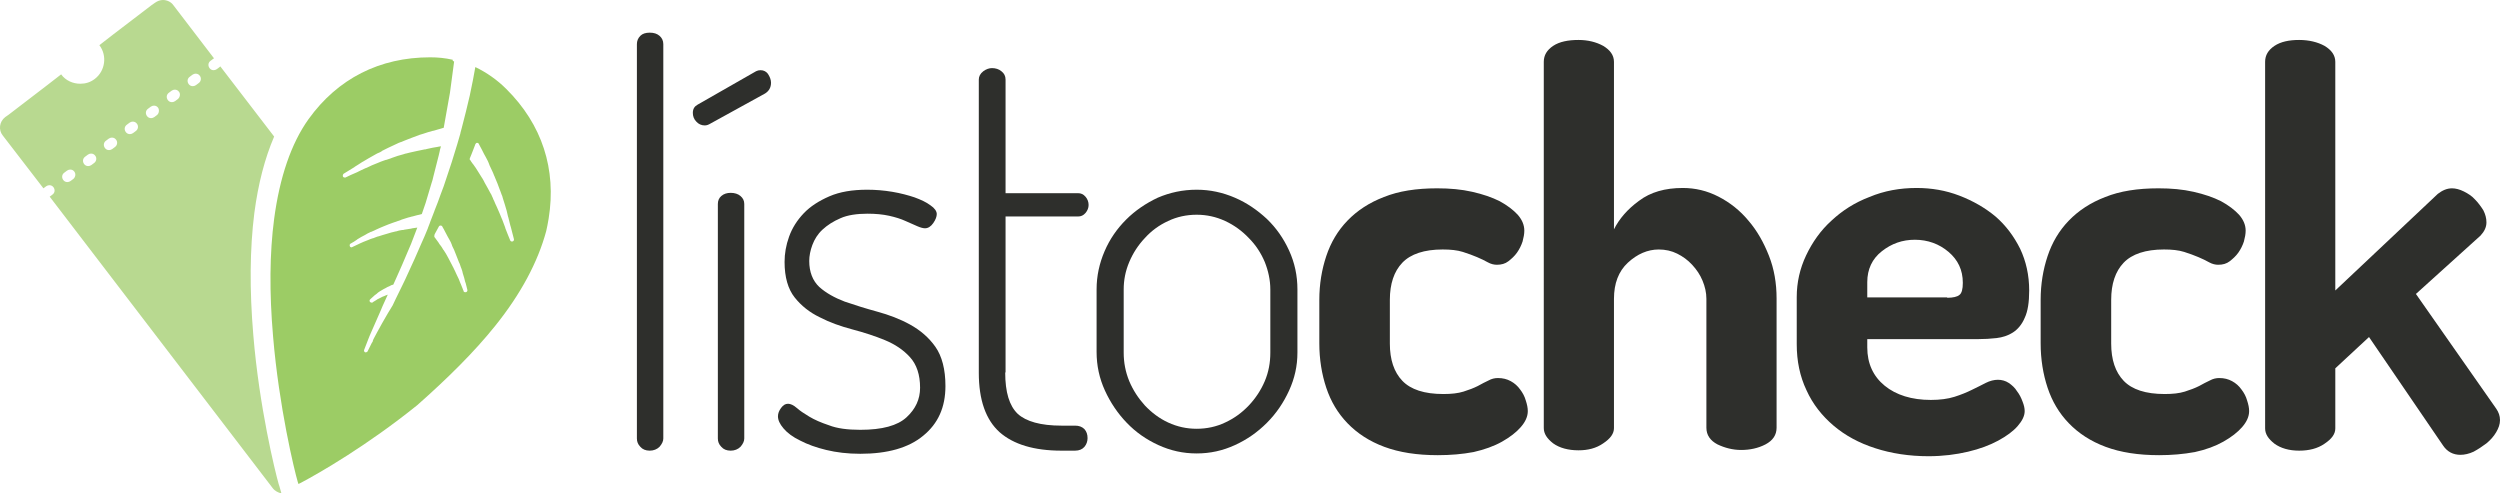 <?xml version="1.0" encoding="utf-8"?>
<!-- Generator: Adobe Illustrator 20.1.0, SVG Export Plug-In . SVG Version: 6.00 Build 0)  -->
<svg version="1.1" id="Layer_1" xmlns="http://www.w3.org/2000/svg" xmlns:xlink="http://www.w3.org/1999/xlink" x="0px" y="0px"
	 viewBox="0 0 719.5 142" style="enable-background:new 0 0 719.5 142;" xml:space="preserve">
<style type="text/css">
	.st0{fill:#2E2F2C;}
	.st1{fill:#B8D990;}
	.st2{fill:#9CCC65;}
</style>
<path class="st0" d="M187,9.4c1.2,0,2.1,0.3,2.8,0.9c0.7,0.6,1.1,1.4,1.1,2.4v113.5c0,0.8-0.4,1.6-1.1,2.4c-0.7,0.7-1.7,1.1-2.8,1.1
	c-1.2,0-2.1-0.4-2.7-1.1c-0.7-0.7-1-1.5-1-2.4V12.7c0-0.9,0.3-1.7,1-2.4C184.9,9.7,185.8,9.4,187,9.4"/>
<path class="st0" d="M204.4,35.6c-0.5,0.3-1,0.5-1.6,0.5c-0.9,0-1.8-0.4-2.4-1.1c-0.7-0.7-1-1.6-1-2.5c0-1.2,0.5-1.9,1.4-2.4
	l16.8-9.6c0.4-0.2,0.8-0.3,1.3-0.3c0.9,0,1.7,0.4,2.2,1.2c0.5,0.8,0.8,1.6,0.8,2.4c0,1.4-0.6,2.4-1.7,3.1L204.4,35.6z M210.3,55.5
	c1.1,0,2.1,0.3,2.8,0.9c0.7,0.6,1.1,1.3,1.1,2.3v67.5c0,0.8-0.4,1.6-1.1,2.4c-0.7,0.7-1.7,1.1-2.8,1.1c-1.2,0-2.1-0.4-2.7-1.1
	c-0.7-0.7-1-1.5-1-2.4V58.7c0-0.9,0.3-1.7,1-2.3C208.3,55.8,209.2,55.5,210.3,55.5"/>
<path class="st0" d="M247.6,123.7c6.3,0,10.7-1.2,13.3-3.6c2.6-2.4,3.9-5.2,3.9-8.5c0-3.8-1-6.7-2.9-8.8c-1.9-2.1-4.3-3.7-7.2-4.9
	c-2.9-1.2-6-2.2-9.4-3.1c-3.4-0.9-6.5-2-9.4-3.5c-2.9-1.4-5.3-3.3-7.2-5.7c-1.9-2.4-2.9-5.8-2.9-10.2c0-2.4,0.4-4.8,1.3-7.3
	c0.9-2.5,2.3-4.7,4.2-6.7c1.9-2,4.4-3.6,7.4-4.9c3-1.3,6.6-1.9,10.9-1.9c2.4,0,4.8,0.2,7.2,0.6c2.4,0.4,4.6,1,6.4,1.6
	c1.9,0.7,3.4,1.4,4.6,2.3c1.2,0.8,1.8,1.7,1.8,2.5c0,0.7-0.3,1.6-1,2.6c-0.7,1-1.5,1.5-2.4,1.5c-0.5,0-1.3-0.2-2.2-0.6
	c-0.9-0.4-2.1-0.9-3.4-1.5c-1.3-0.6-2.9-1.1-4.7-1.5c-1.8-0.4-3.9-0.6-6.2-0.6c-3.1,0-5.8,0.4-7.8,1.3c-2.1,0.9-3.8,2-5.2,3.3
	c-1.4,1.3-2.3,2.8-2.9,4.4c-0.6,1.6-0.9,3.2-0.9,4.6c0,3.2,1,5.7,2.9,7.5c1.9,1.7,4.4,3.1,7.3,4.2c2.9,1,6.1,2,9.4,2.9
	c3.3,0.9,6.5,2.1,9.4,3.7c2.9,1.6,5.4,3.7,7.3,6.4c1.9,2.7,2.9,6.5,2.9,11.3c0,6.1-2.1,10.8-6.4,14.3c-4.2,3.5-10.3,5.2-18.1,5.2
	c-3.7,0-6.9-0.4-9.8-1.1c-2.9-0.7-5.4-1.6-7.5-2.7c-2.1-1-3.7-2.2-4.8-3.5c-1.1-1.3-1.6-2.4-1.6-3.5c0-0.8,0.3-1.6,0.9-2.4
	c0.6-0.8,1.2-1.2,2-1.2c0.7,0,1.6,0.4,2.5,1.2c0.9,0.8,2.1,1.6,3.6,2.5c1.5,0.9,3.3,1.7,5.7,2.5
	C240.9,123.3,243.9,123.7,247.6,123.7"/>
<path class="st0" d="M289.3,107.2c0,5.7,1.2,9.6,3.6,11.9c2.4,2.2,6.6,3.4,12.6,3.4h3.9c1.1,0,2,0.3,2.7,1c0.6,0.7,0.9,1.5,0.9,2.6
	c0,0.9-0.3,1.8-0.9,2.5c-0.6,0.7-1.5,1.1-2.7,1.1h-3.9c-7.9,0-13.8-1.8-17.8-5.3c-4-3.6-6-9.3-6-17.1V22.9c0-0.9,0.4-1.7,1.3-2.4
	c0.8-0.6,1.7-0.9,2.5-0.9c1,0,2,0.3,2.7,0.9c0.8,0.6,1.2,1.4,1.2,2.4v32.7h20.9c0.8,0,1.5,0.3,2.1,1c0.6,0.7,0.9,1.5,0.9,2.4
	c0,0.8-0.3,1.6-0.9,2.3c-0.6,0.7-1.3,1-2.1,1h-20.9V107.2z"/>
<path class="st0" d="M344.4,54.6c3.9,0,7.5,0.8,11,2.3c3.5,1.5,6.5,3.6,9.2,6.1c2.7,2.6,4.8,5.6,6.4,9.1c1.6,3.5,2.4,7.2,2.4,11.2
	v18.2c0,3.8-0.8,7.4-2.4,10.9c-1.6,3.5-3.7,6.6-6.4,9.3c-2.7,2.7-5.7,4.8-9.2,6.4c-3.5,1.6-7.1,2.4-11,2.4c-3.9,0-7.5-0.8-11-2.4
	c-3.5-1.6-6.5-3.7-9.1-6.4c-2.6-2.7-4.7-5.8-6.3-9.3c-1.6-3.5-2.4-7.2-2.4-11.1V83.3c0-3.9,0.8-7.5,2.3-11c1.5-3.5,3.6-6.5,6.2-9.1
	c2.6-2.6,5.7-4.7,9.1-6.3C336.7,55.4,340.4,54.6,344.4,54.6 M365.6,83.3c0-2.7-0.6-5.4-1.6-7.9c-1.1-2.6-2.6-4.9-4.6-6.9
	c-1.9-2-4.2-3.7-6.8-4.9c-2.6-1.2-5.3-1.8-8.2-1.8c-2.9,0-5.7,0.6-8.2,1.8c-2.6,1.2-4.8,2.8-6.7,4.9c-1.9,2-3.4,4.3-4.5,6.9
	c-1.1,2.6-1.6,5.2-1.6,7.9v18.2c0,2.8,0.5,5.5,1.6,8.2c1.1,2.6,2.6,4.9,4.5,7c1.9,2,4.1,3.7,6.7,4.9c2.6,1.2,5.3,1.8,8.2,1.8
	c2.9,0,5.7-0.6,8.2-1.8c2.6-1.2,4.8-2.8,6.8-4.9c1.9-2,3.5-4.4,4.6-7c1.1-2.6,1.6-5.3,1.6-8.2V83.3z"/>
<path class="st0" d="M413.8,131c-6,0-11.1-0.8-15.4-2.4c-4.3-1.6-7.8-3.9-10.6-6.8c-2.8-2.9-4.8-6.3-6.1-10.2c-1.3-3.9-2-8.2-2-12.8
	V86.3c0-4.5,0.7-8.7,2-12.6c1.3-3.9,3.3-7.3,6.1-10.2c2.8-2.9,6.3-5.2,10.5-6.8c4.2-1.7,9.3-2.5,15.3-2.5c3.7,0,7,0.3,10.1,1
	c3.1,0.7,5.7,1.6,7.9,2.7c2.2,1.2,3.9,2.5,5.2,3.9c1.3,1.5,1.9,3,1.9,4.6c0,0.9-0.2,2-0.5,3.1c-0.4,1.2-0.9,2.2-1.6,3.2
	c-0.7,1-1.6,1.8-2.5,2.5c-0.9,0.7-2,1-3.3,1c-0.8,0-1.7-0.2-2.6-0.7c-0.9-0.5-1.9-1-3.1-1.5c-1.2-0.5-2.5-1-4.1-1.5
	c-1.6-0.5-3.5-0.7-5.8-0.7c-5.3,0-9.2,1.3-11.6,3.8c-2.4,2.5-3.6,6.1-3.6,10.7v12.6c0,4.6,1.2,8.2,3.6,10.7
	c2.4,2.5,6.3,3.8,11.8,3.8c2.3,0,4.2-0.2,5.8-0.7c1.6-0.5,2.9-1,4.1-1.6c1.1-0.6,2.2-1.2,3.1-1.6c0.9-0.5,1.8-0.7,2.7-0.7
	c1.4,0,2.6,0.3,3.7,0.9s2,1.4,2.7,2.4c0.7,0.9,1.3,2,1.6,3.1c0.4,1.2,0.6,2.2,0.6,3.1c0,1.6-0.7,3.1-2,4.6c-1.3,1.5-3.1,2.9-5.4,4.2
	c-2.3,1.3-5.1,2.3-8.2,3C420.9,130.7,417.5,131,413.8,131"/>
<path class="st0" d="M464.5,123.2c0,1.6-1,3-3.1,4.4c-2,1.4-4.4,2-7.1,2c-3,0-5.5-0.7-7.3-2c-1.8-1.4-2.7-2.8-2.7-4.4V17.8
	c0-1.9,0.9-3.4,2.7-4.6c1.8-1.2,4.3-1.7,7.3-1.7c2.7,0,5.1,0.6,7.1,1.7c2,1.2,3.1,2.7,3.1,4.6V66c1.5-3,3.9-5.8,7.2-8.2
	c3.3-2.5,7.5-3.7,12.6-3.7c3.6,0,7,0.8,10.3,2.5c3.3,1.7,6.2,4,8.6,6.9c2.5,2.9,4.4,6.3,5.9,10.1c1.5,3.8,2.2,7.9,2.2,12.3v37.2
	c0,2.1-1.1,3.7-3.2,4.8c-2.1,1.1-4.5,1.6-7,1.6c-2.4,0-4.7-0.6-6.8-1.6c-2.1-1.1-3.2-2.7-3.2-4.8V86c0-1.8-0.4-3.5-1.1-5.2
	c-0.7-1.7-1.7-3.2-3-4.6c-1.3-1.4-2.7-2.4-4.3-3.2c-1.6-0.8-3.4-1.2-5.3-1.2c-3.2,0-6.2,1.3-8.9,3.8c-2.7,2.5-4,6-4,10.4V123.2z"/>
<path class="st0" d="M551.6,54.1c4.3,0,8.4,0.7,12.3,2.2c3.9,1.5,7.4,3.5,10.4,6c3,2.6,5.3,5.7,7.1,9.3c1.7,3.6,2.6,7.6,2.6,12
	c0,3.4-0.4,6-1.3,7.9c-0.8,1.9-2,3.3-3.4,4.2c-1.4,0.9-3,1.4-4.7,1.6c-1.7,0.2-3.5,0.3-5.3,0.3h-31.9v2.4c0,4.6,1.7,8.3,5,11
	c3.3,2.7,7.8,4.1,13.3,4.1c2.6,0,4.9-0.3,6.8-0.9c1.9-0.6,3.6-1.3,5-2c1.5-0.7,2.8-1.4,4-2c1.2-0.6,2.4-0.9,3.5-0.9
	c1.1,0,2.2,0.3,3.1,0.9c0.9,0.6,1.8,1.4,2.4,2.4c0.7,0.9,1.2,1.9,1.6,3c0.4,1,0.6,1.9,0.6,2.7c0,1.4-0.7,2.8-2,4.3
	c-1.3,1.5-3.2,2.9-5.6,4.2c-2.4,1.3-5.3,2.4-8.7,3.2c-3.4,0.8-7.2,1.3-11.4,1.3c-5.5,0-10.7-0.8-15.3-2.3c-4.7-1.5-8.7-3.7-12-6.5
	c-3.3-2.8-6-6.2-7.8-10.2c-1.9-4-2.8-8.4-2.8-13.2V85.5c0-4.2,0.9-8.2,2.7-12c1.8-3.8,4.2-7.2,7.3-10c3.1-2.9,6.7-5.2,10.9-6.8
	C542.3,54.9,546.8,54.1,551.6,54.1 M560.4,85.7c1.7,0,2.9-0.3,3.5-0.8c0.7-0.5,1-1.7,1-3.5c0-3.7-1.4-6.6-4.1-8.9
	c-2.7-2.3-6-3.5-9.7-3.5c-3.6,0-6.7,1.1-9.5,3.3c-2.8,2.2-4.2,5.2-4.2,8.9v4.4H560.4z"/>
<path class="st0" d="M621.4,131c-6,0-11.1-0.8-15.4-2.4c-4.3-1.6-7.8-3.9-10.6-6.8c-2.8-2.9-4.8-6.3-6.1-10.2c-1.3-3.9-2-8.2-2-12.8
	V86.3c0-4.5,0.7-8.7,2-12.6c1.3-3.9,3.3-7.3,6.1-10.2c2.8-2.9,6.3-5.2,10.5-6.8c4.2-1.7,9.3-2.5,15.3-2.5c3.7,0,7,0.3,10.1,1
	c3.1,0.7,5.7,1.6,7.9,2.7c2.2,1.2,3.9,2.5,5.2,3.9c1.3,1.5,1.9,3,1.9,4.6c0,0.9-0.2,2-0.5,3.1c-0.4,1.2-0.9,2.2-1.6,3.2
	c-0.7,1-1.6,1.8-2.5,2.5c-0.9,0.7-2,1-3.3,1c-0.8,0-1.7-0.2-2.6-0.7c-0.9-0.5-1.9-1-3.1-1.5c-1.2-0.5-2.5-1-4.1-1.5
	c-1.6-0.5-3.5-0.7-5.8-0.7c-5.3,0-9.2,1.3-11.6,3.8c-2.4,2.5-3.6,6.1-3.6,10.7v12.6c0,4.6,1.2,8.2,3.6,10.7
	c2.4,2.5,6.3,3.8,11.8,3.8c2.3,0,4.2-0.2,5.8-0.7c1.6-0.5,2.9-1,4.1-1.6c1.1-0.6,2.2-1.2,3.1-1.6c0.9-0.5,1.8-0.7,2.7-0.7
	c1.4,0,2.6,0.3,3.7,0.9s2,1.4,2.7,2.4c0.7,0.9,1.3,2,1.6,3.1c0.4,1.2,0.6,2.2,0.6,3.1c0,1.6-0.7,3.1-2,4.6c-1.3,1.5-3.1,2.9-5.4,4.2
	c-2.3,1.3-5,2.3-8.2,3C628.4,130.7,625,131,621.4,131"/>
<path class="st0" d="M695.3,84.6l23.1,33c0.7,1,1.1,2.1,1.1,3.3c0,1.2-0.4,2.3-1.1,3.5c-0.7,1.2-1.7,2.3-2.8,3.2
	c-1.2,0.9-2.4,1.7-3.7,2.4c-1.3,0.6-2.6,0.9-3.8,0.9c-2.1,0-3.8-0.9-5-2.7L681.8,97l-9.7,9v17.3c0,1.6-1,3-3.1,4.4
	c-2,1.4-4.5,2-7.3,2c-2.9,0-5.3-0.7-7.1-2c-1.8-1.4-2.7-2.8-2.7-4.4V17.8c0-1.9,0.9-3.4,2.7-4.6c1.8-1.2,4.2-1.7,7.1-1.7
	c2.8,0,5.3,0.6,7.3,1.7c2,1.2,3.1,2.7,3.1,4.6v65.8l29.5-27.8c1.3-1,2.6-1.6,4.1-1.6c1,0,2.2,0.3,3.4,0.9c1.2,0.6,2.3,1.3,3.2,2.3
	c0.9,0.9,1.7,2,2.4,3.1c0.6,1.2,0.9,2.3,0.9,3.5c0,1.4-0.6,2.6-1.7,3.8L695.3,84.6z"/>
<path class="st1" d="M80.4,139.9l-0.2-0.6c-1-3.5-5.6-22.2-7.3-42.9c-1.1-13-1-24.8,0.3-35.1c1.1-8.4,3-15.7,5.7-22L63.4,19.1
	c-0.1,0.1-0.1,0.1-0.2,0.2l-0.8,0.6c-0.3,0.2-0.6,0.3-0.9,0.3c-0.5,0-0.9-0.2-1.2-0.6c-0.5-0.7-0.4-1.6,0.3-2.1l0.8-0.6
	c0.1,0,0.1-0.1,0.2-0.1L49.9,1.5c-0.7-1-1.9-1.5-3-1.5c-0.8,0-1.6,0.3-2.3,0.8l-1,0.7l-11,8.4l-4,3.1c2.3,3,1.7,7.4-1.3,9.7
	c-1.3,1-2.7,1.4-4.2,1.4c-2.1,0-4.2-0.9-5.5-2.7l-4,3.1L2.5,33l-1,0.7c-1.7,1.3-2,3.7-0.7,5.3l11.7,15.2l0.8-0.6
	c0.3-0.2,0.6-0.3,0.9-0.3c0.5,0,0.9,0.2,1.2,0.6c0.5,0.7,0.4,1.6-0.3,2.1l-0.8,0.6l64.2,83.9c0.6,0.8,1.6,1.3,2.5,1.5L80.4,139.9z
	 M21.1,51.5l-0.8,0.6c-0.3,0.2-0.6,0.3-0.9,0.3c-0.5,0-0.9-0.2-1.2-0.6c-0.5-0.7-0.4-1.6,0.3-2.1l0.8-0.6c0.3-0.2,0.6-0.3,0.9-0.3
	c0.5,0,0.9,0.2,1.2,0.6C21.9,50.1,21.7,51,21.1,51.5 M27.1,46.9l-0.8,0.6c-0.3,0.2-0.6,0.3-0.9,0.3c-0.5,0-0.9-0.2-1.2-0.6
	c-0.5-0.7-0.4-1.6,0.3-2.1l0.8-0.6c0.3-0.2,0.6-0.3,0.9-0.3c0.5,0,0.9,0.2,1.2,0.6C27.9,45.4,27.8,46.4,27.1,46.9 M33.1,42.3
	l-0.8,0.6c-0.3,0.2-0.6,0.3-0.9,0.3c-0.5,0-0.9-0.2-1.2-0.6c-0.5-0.7-0.4-1.6,0.3-2.1l0.8-0.6c0.3-0.2,0.6-0.3,0.9-0.3
	c0.5,0,0.9,0.2,1.2,0.6C33.9,40.8,33.8,41.8,33.1,42.3 M39.1,37.7l-0.8,0.6c-0.3,0.2-0.6,0.3-0.9,0.3c-0.5,0-0.9-0.2-1.2-0.6
	c-0.5-0.7-0.4-1.6,0.3-2.1l0.8-0.6c0.3-0.2,0.6-0.3,0.9-0.3c0.5,0,0.9,0.2,1.2,0.6C39.9,36.2,39.8,37.2,39.1,37.7 M45.2,33.1
	l-0.8,0.6c-0.3,0.2-0.6,0.3-0.9,0.3c-0.5,0-0.9-0.2-1.2-0.6c-0.5-0.7-0.4-1.6,0.3-2.1l0.8-0.6c0.3-0.2,0.6-0.3,0.9-0.3
	c0.5,0,0.9,0.2,1.2,0.6C45.9,31.6,45.8,32.6,45.2,33.1 M51.2,28.5l-0.8,0.6c-0.3,0.2-0.6,0.3-0.9,0.3c-0.5,0-0.9-0.2-1.2-0.6
	c-0.5-0.7-0.4-1.6,0.3-2.1l0.8-0.6c0.3-0.2,0.6-0.3,0.9-0.3c0.5,0,0.9,0.2,1.2,0.6C52,27,51.8,28,51.2,28.5 M57.2,23.9l-0.8,0.6
	c-0.3,0.2-0.6,0.3-0.9,0.3c-0.5,0-0.9-0.2-1.2-0.6c-0.5-0.7-0.4-1.6,0.3-2.1l0.8-0.6c0.3-0.2,0.6-0.3,0.9-0.3c0.5,0,0.9,0.2,1.2,0.6
	C58,22.4,57.9,23.4,57.2,23.9"/>
<path class="st2" d="M142.5,93.8c7.4-9.2,12.3-18.4,14.7-27.3c0.2-0.7,0.5-2.5,0.7-3.6c2.3-14.2-1.9-27.1-12.2-37.3
	c-2.6-2.6-5.6-4.7-8.9-6.3c-0.2,1.1-0.4,2.3-0.7,3.8l-0.9,4.4l-1.1,4.6l-1.2,4.7c-0.1,0.5-0.3,1-0.4,1.5l0,0.1
	c-0.3,1-0.6,2.1-0.9,3.1c-1.1,3.7-2.1,6.8-3.1,9.7l-0.8,2.4l-0.9,2.4c-0.5,1.5-1.1,3-1.7,4.5l-0.1,0.3c-0.4,1.1-0.8,2.1-1.2,3.1
	l-0.1,0.3c-0.2,0.4-0.3,0.9-0.5,1.3l-0.1,0.3c-0.6,1.5-1.2,2.9-1.8,4.2c-1.4,3.2-2.6,6-3.8,8.5c-1.1,2.5-2.4,5-3.6,7.5
	c-0.3,0.6-0.6,1.3-0.9,1.9l-1.4,2.3c-1.1,1.9-2.2,3.8-3.1,5.5l-0.8,1.5c-0.2,0.3-0.3,0.6-0.4,0.9l0,0.1c-0.1,0.2-0.2,0.4-0.3,0.5
	l-1.2,2.4c-0.1,0.2-0.3,0.3-0.5,0.3c-0.1,0-0.2,0-0.2,0c-0.3-0.1-0.4-0.5-0.3-0.7l1.2-3.1c0.1-0.3,0.3-0.7,0.4-1l0.7-1.6
	c0.8-1.8,1.6-3.7,2.5-5.7l0.5-1.2c0.5-1.1,1-2.2,1.5-3.3c0,0,0,0,0,0c-0.4,0.1-0.7,0.3-1,0.4c-0.4,0.1-0.7,0.3-1.1,0.5
	c-0.3,0.2-0.7,0.3-1,0.5l-0.1,0.1c-0.3,0.2-0.7,0.4-1,0.6l-0.1,0.1c-0.1,0.1-0.2,0.1-0.3,0.1c-0.2,0-0.4-0.1-0.5-0.2
	c-0.2-0.2-0.2-0.6,0.1-0.8l0.1-0.1c0.3-0.3,0.7-0.6,1-0.9l0.1-0.1c0.3-0.2,0.7-0.5,1-0.8c0.3-0.2,0.7-0.5,1.1-0.7
	c0.3-0.2,0.7-0.4,1.1-0.6c0.3-0.2,0.7-0.4,1-0.5l0.4-0.2c0.2-0.1,0.3-0.2,0.5-0.2l0.3-0.1l0.9-2c1.1-2.4,2.2-5,3.3-7.6l0.9-2.1
	l1.8-4.7c-0.2,0-0.5,0.1-0.7,0.1l0,0c-0.2,0-0.5,0.1-0.7,0.1l-0.4,0.1c-0.6,0.1-1.2,0.2-1.9,0.3c-0.2,0.1-0.5,0.1-0.7,0.1
	c-0.6,0.1-1.2,0.2-1.7,0.4l-0.1,0c-0.9,0.2-1.7,0.4-2.6,0.7c-0.8,0.2-1.6,0.5-2.3,0.7l-0.4,0.1c-0.3,0.1-0.5,0.2-0.8,0.3l-0.2,0.1
	c-0.1,0-0.3,0.1-0.4,0.1c-0.4,0.1-0.8,0.3-1.3,0.5c-0.9,0.3-1.7,0.7-2.4,1l-0.2,0.1c-0.6,0.3-1.1,0.5-1.7,0.8l-0.2,0.1
	c-0.1,0-0.2,0.1-0.2,0.1c-0.2,0-0.4-0.1-0.5-0.3c-0.1-0.3-0.1-0.6,0.2-0.8l0.2-0.1c0.5-0.3,1.1-0.6,1.6-1l0.1-0.1
	c0.8-0.5,1.5-0.9,2.3-1.3c0.4-0.3,0.9-0.5,1.3-0.7c0.2-0.1,0.3-0.2,0.5-0.2c0.3-0.1,0.6-0.3,0.9-0.4l0.4-0.2c0.7-0.3,1.5-0.7,2.3-1
	c0.9-0.4,1.8-0.7,2.6-1c0.5-0.2,1.7-0.6,2.3-0.8l0.2-0.1c0.7-0.2,1.3-0.4,1.9-0.6l0.4-0.1c0.3-0.1,0.5-0.1,0.7-0.2l0.1,0
	c0.4-0.1,0.8-0.2,1.1-0.3l1.6-0.4l1.1-3.2l1.7-5.7c0.2-0.6,0.4-1.2,0.5-1.8l1.6-6.3c0.1-0.4,0.2-0.9,0.3-1.3l0-0.1
	c0.1-0.2,0.1-0.5,0.2-0.7l0.1-0.4c-0.2,0-0.4,0.1-0.6,0.1l-0.5,0.1c-0.8,0.1-1.7,0.3-2.6,0.5c-0.3,0.1-0.6,0.1-0.8,0.2l-0.2,0
	c-0.8,0.2-1.6,0.3-2.4,0.5l-1.8,0.4c-0.4,0.1-0.8,0.2-1.2,0.3l-0.1,0c-0.2,0.1-0.4,0.1-0.6,0.2c-1.1,0.3-2.2,0.6-3.2,1l-0.5,0.2
	c-0.4,0.1-0.8,0.3-1.2,0.4l-0.1,0c-0.2,0.1-0.4,0.1-0.6,0.2c-0.6,0.2-1.1,0.4-1.8,0.7c-1.1,0.4-2.2,0.9-3.2,1.4l-0.3,0.1
	c-0.8,0.4-1.6,0.7-2.3,1.1l-0.2,0.1c-1.2,0.5-2.3,1-3.3,1.5c-0.1,0-0.1,0-0.2,0c-0.2,0-0.4-0.1-0.5-0.3c-0.1-0.3,0-0.6,0.2-0.8
	c1-0.6,2-1.2,3.1-1.9l0.1-0.1c0.7-0.4,1.4-0.9,2.2-1.4l0.2-0.1c1-0.6,2-1.2,3.1-1.8c0.7-0.4,1.2-0.7,1.8-0.9
	c0.2-0.1,0.3-0.2,0.5-0.3l0.1-0.1c0.4-0.2,0.8-0.4,1.2-0.6l0.4-0.2c1.1-0.5,2.1-1,3.2-1.5c0.2-0.1,0.4-0.1,0.5-0.2l0.1,0
	c0.4-0.2,0.8-0.3,1.2-0.5l1.8-0.7c0.8-0.3,1.6-0.6,2.4-0.9c0.4-0.1,0.7-0.2,1-0.3c0.9-0.3,1.8-0.6,2.6-0.8l0.5-0.1
	c0.3-0.1,0.7-0.2,1-0.3c0.6-0.2,1.2-0.3,1.7-0.5l0.1,0l1.8-10.1l1.2-9c-0.3-0.1-0.5-0.2-0.4-0.5c0,0,0,0,0,0
	c-2.2-0.5-4.3-0.7-6.5-0.7c-14.5,0-26.6,6.1-35,17.8c-5,7-8.3,16.7-9.9,28.7c-1.3,9.8-1.4,21.2-0.3,33.9c1.7,20.2,6.1,38.4,7.1,41.8
	l0.2,0.6l0.8-0.4c5.3-2.8,19-10.7,33.4-22.3C128.8,108.9,136.5,101.3,142.5,93.8 M135.2,45.6c0.3-0.8,0.7-1.6,1-2.5
	c0.2-0.4,0.3-0.9,0.5-1.3l0.1-0.3c0.1-0.2,0.3-0.4,0.5-0.4h0c0.2,0,0.4,0.1,0.5,0.3l0.2,0.4c0.4,0.8,0.9,1.6,1.3,2.5
	c0.2,0.3,0.3,0.6,0.5,0.9c0.4,0.7,0.8,1.5,1.1,2.4l0.8,1.7c0.2,0.4,0.3,0.7,0.5,1.2l0.1,0.2c0.1,0.2,0.1,0.3,0.2,0.5
	c0.5,1.1,0.9,2.2,1.3,3.3l0.2,0.5c0.1,0.4,0.3,0.7,0.4,1.1l0.1,0.2c0.1,0.2,0.1,0.4,0.2,0.7c0.2,0.6,0.4,1.2,0.6,1.9
	c0.4,1.2,0.7,2.4,0.9,3.4l0.1,0.3c0.2,0.8,0.4,1.6,0.6,2.4l0.1,0.3c0.3,1.2,0.6,2.4,0.9,3.5c0.1,0.3-0.1,0.6-0.4,0.7
	c-0.1,0-0.1,0-0.2,0c-0.2,0-0.4-0.1-0.5-0.4c-0.5-1.1-0.9-2.3-1.4-3.5l0-0.1c-0.3-0.8-0.6-1.6-0.9-2.4l-0.1-0.2
	c-0.4-1-0.9-2.2-1.4-3.3c-0.3-0.7-0.6-1.2-0.8-1.8c-0.1-0.2-0.2-0.4-0.3-0.6l0-0.1c-0.2-0.3-0.3-0.7-0.5-1.1l-0.3-0.5
	c-0.5-0.9-1-1.9-1.6-2.9c-0.1-0.2-0.2-0.4-0.3-0.6l0.3-0.2l-0.3,0.2c-0.2-0.4-0.4-0.7-0.6-1l-1-1.6c-0.4-0.7-0.9-1.4-1.4-2.1
	l-0.1-0.1c-0.2-0.2-0.3-0.5-0.5-0.7c-0.1-0.2-0.2-0.4-0.4-0.5C135.2,45.9,135.2,45.7,135.2,45.6 M125.1,67.4l1.2-2.2
	c0.1-0.2,0.3-0.3,0.5-0.3h0c0.2,0,0.4,0.1,0.5,0.3l0.1,0.2c0.1,0.2,0.2,0.4,0.4,0.7l0.2,0.4c0.3,0.6,0.6,1.1,0.9,1.7l0.4,0.7
	c0.3,0.5,0.6,1.1,0.8,1.7l0,0.1c0.4,0.8,0.8,1.6,1.1,2.5c0.3,0.7,0.6,1.5,0.9,2.3l0.2,0.4c0.1,0.3,0.2,0.6,0.3,0.9l0.2,0.5
	c0.2,0.5,0.3,0.9,0.4,1.4c0.3,0.8,0.5,1.7,0.7,2.5l0.1,0.2c0.1,0.4,0.2,0.8,0.3,1.2l0.2,0.8c0.1,0.3-0.1,0.6-0.4,0.7
	c-0.1,0-0.1,0-0.2,0c-0.2,0-0.5-0.1-0.5-0.4c0-0.1,0-0.1-0.1-0.2l-0.1-0.3c-0.2-0.5-0.4-1-0.6-1.5l-0.1-0.2c-0.3-0.8-0.6-1.6-1-2.3
	c-0.2-0.5-0.4-0.9-0.6-1.3l-0.2-0.4c-0.1-0.3-0.3-0.6-0.4-0.8l-0.2-0.4c-0.4-0.7-0.7-1.4-1.1-2.1c-0.4-0.8-0.9-1.6-1.3-2.2l-0.1-0.1
	c-0.3-0.6-0.7-1.1-1-1.5l-0.1-0.1c-0.1-0.2-0.2-0.3-0.3-0.5c-0.4-0.5-0.7-1-1.1-1.5l-0.1-0.1C125,67.8,125,67.6,125.1,67.4"/>
</svg>
